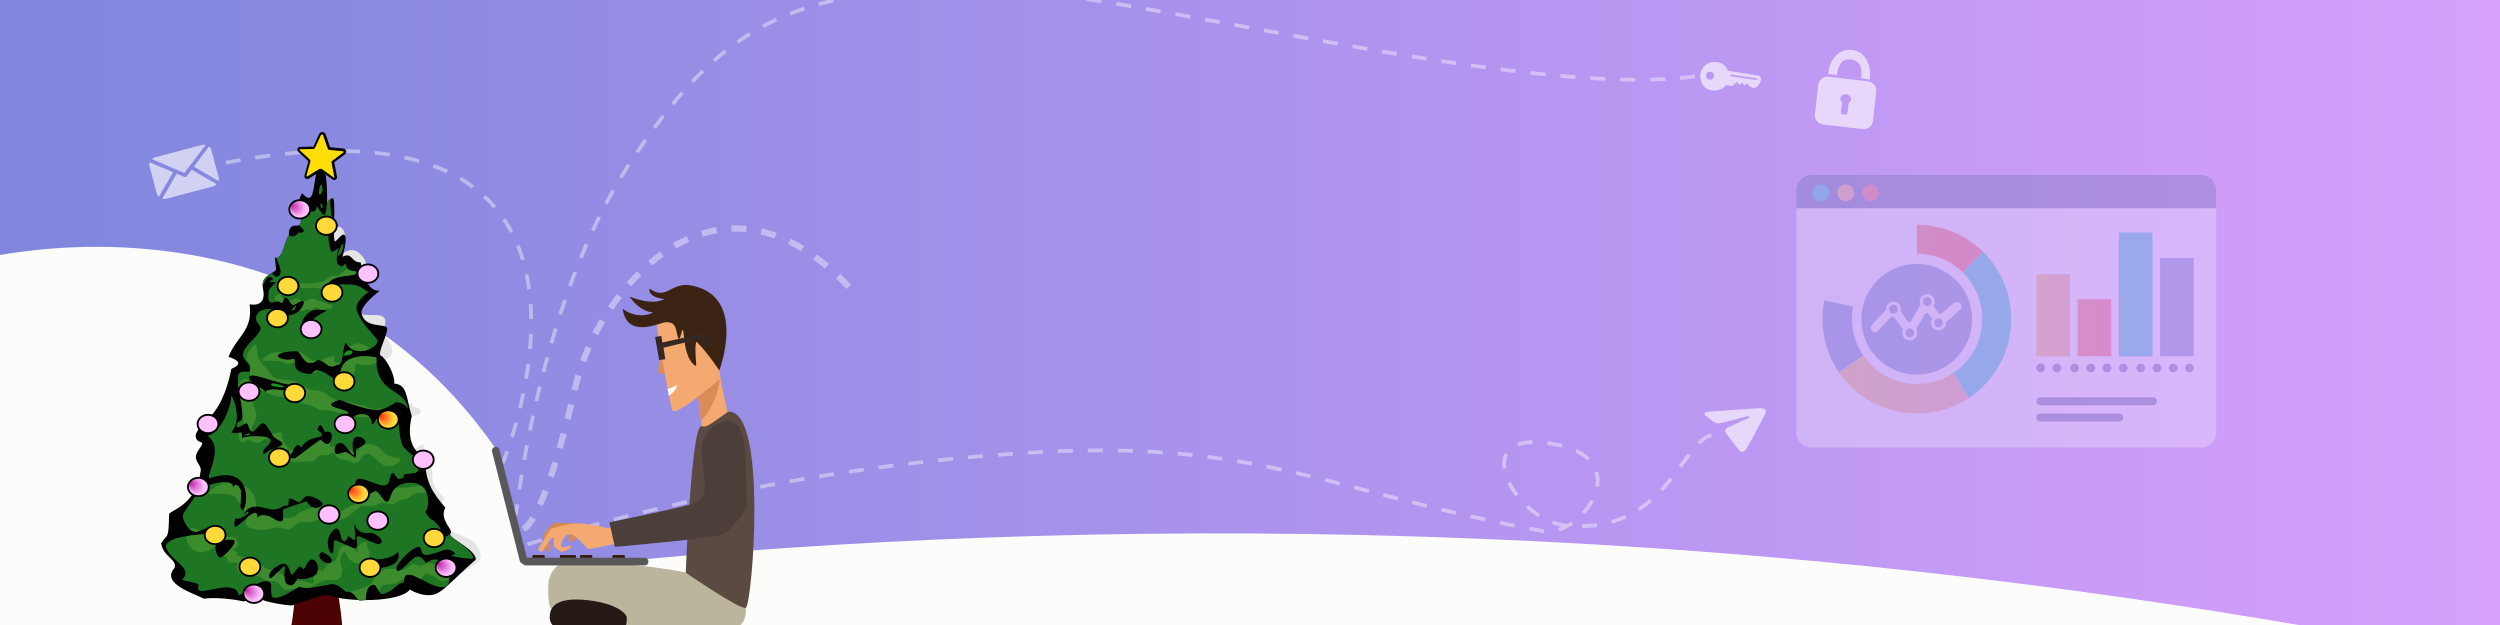 <svg version="1.1" id="Слой_1" xmlns="http://www.w3.org/2000/svg" xmlns:xlink="http://www.w3.org/1999/xlink" x="0" y="0" viewBox="0 0 2000 500" style="enable-background:new 0 0 2000 500" xml:space="preserve"><rect x="0" y="0" width="2000" height="500" fill="#333333" stroke="none"/><style>.st2{opacity:.62;enable-background:new}.st2,.st4{fill:#fff}.st11{fill:#f4a970}.st12{fill:#d98c56}.st19{fill:#58585a}.st25{fill:#0bd0c8}.st26{fill:#6289be}.st36{fill:#6187b9}.st39{fill:#1e7523}.st40{clip-path:url(#SVGID_19_);fill:#3c8b2d}.st41{fill:#16981a}</style><g id="svg_x5F_bg"><linearGradient id="SVGID_1_" gradientUnits="userSpaceOnUse" x1="0" y1="252" x2="2000" y2="252" gradientTransform="matrix(1 0 0 -1 0 502)"><stop offset="0" style="stop-color:#7f86dc"/><stop offset="1" style="stop-color:#d7a0fd"/></linearGradient><path d="M0 0h2000v500H0V0z" style="fill:url(#SVGID_1_)"/><path d="M1844.8 501H0V204c38.5-6.6 178.2-25.9 302.9 60.7 45.2 31.4 75.7 67.8 95.7 97.3 7.2 28.9 14.5 57.8 21.7 86.7l95.6-1.4c196.3-17.7 420.7-26.4 667.8-16.3 245.8 9.9 467.7 36.7 661.1 70z" style="fill:#fcfcfb"/><path id="svg_x5F_plane_1_" class="st2" d="M1367.3 329.3c15.4-1.2 35.3-2.4 38-2.6 7.2-.4 8.9.7 6 6.2-2.1 3.9-8.9 16.9-13.4 24.9-2.7 4.7-5 4.6-7.6 1.3-1.2-1.6-7.4-9.7-8.7-11.6-1.2-1.7-2.9-3.8.8-5.6 1.3-.6 9.9-4.5 16.6-7.6.9-.4.4-1.7-.5-1.5-8.3 2.1-19.9 5.1-21.3 5.5-2.2.6-4.2.6-7-1.4-2.1-1.5-4.1-3.1-4.9-3.7-3.2-2.3-1.9-3.6 2-3.9z"/><path class="st4" d="m1490.1 103.3-31.7-3.7c-4.1-.5-7-4.1-6.5-8.2l2.7-23.5c.5-4.1 4.1-7 8.2-6.5l31.7 3.7c4.1.5 7 4.1 6.5 8.2l-2.7 23.5c-.4 4-4.1 6.9-8.2 6.5zm-12.2-27.7c-2.7-.8-5.3.8-5.6 3.1-.1 1.2.4 2.4 1.3 3.2l-.9 7.8c-.1.9.6 1.7 1.6 1.8l1.8.2c1 .1 1.8-.5 1.9-1.4l.9-7.9c1.2-.7 2-2 1.9-3.5s-1.3-2.8-2.9-3.3zm17.9-12-33.4-4.5c1.6-12.3 9-20.4 19.8-19.1 9.3 1.2 15.3 11.3 13.6 23.6zm-14.9-16c-6.8-.9-10.2 3.3-11.4 12.4l19.4 2.6c1.2-9.1-1.2-14.1-8-15z" id="svg_x5F_padlock" style="opacity:.62"/><path id="svg_x5F_envelope" class="st2" d="M174.9 141.9c.3 1 .2 1.9-.1 2.9l-19.7-11.5 12.2-16.2c.8.7 1.5 1.6 1.7 2.7l5.9 22.1zm-27.4-3.5 17-22.5c-1-.2-2.1-.2-3.1.1l-37.1 9.8c-1.1.3-2 .8-2.8 1.5l26 11.1zm5.8-2.6-3.9 5.2c-.2.3-.6.5-.9.6-.4.1-.8.1-1.1-.1l-6-2.6-11.6 20c1.1.3 2.3.3 3.5 0l37.1-9.8c1.2-.3 2.2-.9 3-1.7l-20.1-11.6zm-33.5-6c-.4 1-.5 2.1-.2 3.2l5.9 22.1c.3 1 .8 1.8 1.5 2.4l11.5-19.7-18.7-8z"/><path id="svg_x5F_key" class="st2" d="M1382.3 56.6s22.3 3.5 24 3.8c5.2.6 1.1 10.2-3.7 9.9-3.2-.5-5-3.6-5-3.6l-1.4 1.3c-.3.3-.8.2-1-.1l-1.5-2-1.6 1.7c-.3.3-.8.3-1 0l-1.6-2.1-3.1 2.8c-.4.4-1.1.6-1.7.5l-3.8-.7s-2.9 4.4-10.1 4.4c-8-.5-10.6-7-10.6-12.1 0-2.2 1.9-10.8 11.6-10.8 8.5 0 10.5 7 10.5 7zm-14.3.8c-1.8 0-3.2 1.4-3.2 3.2s1.4 3.2 3.2 3.2 3.2-1.4 3.2-3.2-1.4-3.2-3.2-3.2zm37.8 6c.1-.4-.2-.7-.6-.8l-20-2.9c-.4-.1-.7.2-.8.6-.1.4.2.7.6.8l20 2.9c.4.1.7-.2.8-.6z"/><defs><path id="SVGID_2_" d="M0 0h2000v500H0z"/></defs><clipPath id="SVGID_3_"><use xlink:href="#SVGID_2_" style="overflow:visible"/></clipPath><path d="M1356.1 61.1C1214.4 80.3 895.7-9.7 780.9-9.7c-147.8 0-205 29.7-278.5 142.5-71.6 110-89.6 279.2-89.6 279.2" style="opacity:.4;clip-path:url(#SVGID_3_);fill:none;stroke:#fff;stroke-width:3;stroke-miterlimit:10;stroke-dasharray:12;enable-background:new"/><defs><path id="SVGID_4_" d="M0 0h2000v500H0z"/></defs><clipPath id="SVGID_5_"><use xlink:href="#SVGID_4_" style="overflow:visible"/></clipPath><path d="M180.6 130.1c349.3-66.4 221.6 240.5 221.6 240.5" style="opacity:.4;clip-path:url(#SVGID_5_);fill:none;stroke:#fff;stroke-width:3;stroke-miterlimit:10;stroke-dasharray:12;enable-background:new"/><g><defs><path id="SVGID_6_" d="M0 0h2000v500H0z"/></defs><clipPath id="SVGID_7_"><use xlink:href="#SVGID_6_" style="overflow:visible"/></clipPath><path d="M679 229.4c-107.6-112.9-201.5 5.9-218.1 77.8-27.6 119.2-43.2 116.1-43.2 116.1" style="opacity:.4;clip-path:url(#SVGID_7_);fill:none;stroke:#fff;stroke-width:5;stroke-miterlimit:10;stroke-dasharray:12;enable-background:new"/></g><g><defs><path id="SVGID_8_" d="M0 0h2000v500H0z"/></defs><clipPath id="SVGID_9_"><use xlink:href="#SVGID_8_" style="overflow:visible"/></clipPath><path d="M1369.1 348.1c-24.6 6.4-37 79.9-116.5 72.3-42.3-4.1-83.2-81.6-5.4-64.3 62 13.8 16.5 74.2-12.3 68.9-173.1-31.4-227.3-74.8-416.1-62.6-225 14.5-401.2 74.6-401.2 74.6" style="opacity:.4;clip-path:url(#SVGID_9_);fill:none;stroke:#fff;stroke-width:3;stroke-miterlimit:10;stroke-dasharray:12;enable-background:new"/></g></g><g id="svg_x5F_man"><path d="M548.6 458c-23.8-5.4-86.7-10.2-86.7-10.2-12.4-1.5-23.3 8.2-23.3 20.7v3.1c0 8.1 0 18.5 8 18.5 0 0 16.3 5.2 38 9.9h107.9c1.8-1.9 3.1-4.1 3.7-6.8 4.8-20.7-23.8-29.7-47.6-35.2z" style="fill:#bab59c"/><path d="M501.4 494.1c0 2.1 0 4.1-.6 5.9H442c-2.3-2.7-2.2-5.2-2.2-5.9 0-4.6.2-17.4 30.8-13.9 23.5 2.8 30.8 11 30.8 13.9z" style="fill:#241914"/><path class="st11" d="m582.7 333.1-6.9-32.7-17.7 13.6 2.8 22.8 1.1 8.9 20.7-12.6z"/><path class="st12" d="M575.8 300.4 558.1 314l2.8 22.8c15.5-17.3 14.9-36.4 14.9-36.4z"/><path d="M596.6 486.3c5.1-1.5 18-159-14-156.9-14.3 9.5-16.7 12.9-21.4 11.6-8.2-1-12.6 117.1-12.6 117.1s42.9 29.6 48 28.2z" style="fill:#5a4a42"/><path d="M441.4 419.8c-1.7 1.9-4.3 5-5.7 6.7-.6.7-.8 1.6-.7 2.4l1.7 10.6c.2 1 1.1 1.7 2.1 1.5s1.6-1.1 1.5-2.1l-1.9-10.8 16.6-2.9v6.4c0 1.1 1 2 2.1 1.9h.3c1.5-.2 2.8-1.3 3.1-2.8l.7-3.5 1.7-8.4-17.7-.6c-1.5-.1-2.9.5-3.8 1.6z" style="fill:#d58852"/><path class="st11" d="m499.7 419.6 2.7 13.5-30.7 6.1c-.7.1-1.4-.1-1.9-.6 0 0-9.4-10-11.6-10.7s-4.4-.3-4.4-.3-4.8 4.4-4.9 8.5 6.3-.8 7.8.7-5.5 4.2-5.5 4.2c-.6.7-1.7.8-2.4.3l-4.5-3c-.6-.4-1-1.1-1.1-1.8-.1-1.8-.4-5.1 0-6.8-2.3-.4-8.8 10.9-8.8 10.9-.7.9-2.1 1.1-3 .4-.8-.6-1-1.8-.5-2.6l9.2-14.6c.8-1.4 14.1-4.3 16.7-4.7 10.9-1.8 29 3.4 29 3.4l13.9-2.9z"/><path d="M487.5 417.9s61.6-12.7 67.5-15.2c5.9-2.4 8-5.1 8.7-10.6.7-5.6-2.3-22.7-2.5-32.6-.3-17.9 27.4-35.3 33.1-10.1 2.5 6.6 3.1 46.5 3.2 53.4.1 6.9-13.2 21.4-19.7 24.6s-85.9 10.1-85.9 10.1l-4.4-19.6z" style="fill:#4c3e38"/><path class="st12" d="M528.3 298.9h6.6l-6.4-27.4-1.8 25.7c-.1 1 .6 1.7 1.6 1.7z"/><path class="st11" d="M537.9 328.2c2.6 6.1 38.6-25.7 38.6-25.7l-8.2-48s-42.3 2.7-42.9 4.2 10 63.3 12.5 69.5z"/><path d="M575.4 296.4s23.6-61.5-24.7-68.4c-14.6-1.1-18.2 12.4-31.1 2.8-1.4 7.5 11.9 8.4 11.9 8.4s-7.8 5.9-27.8-1.9c8.6 12.7 18.9 12.7 18.9 12.7s-11.4 6.6-24.4-2.9c3.2 24.5 30.1 10.9 34 10.7 10.2-.6 7.7 7 10.9 13.7 1.8-1.6 2-7.6 3.2-7.5s.1 23.4 10.7 29c-1.3-17.5-.4-19.1.4-19.5 9.6 9.7 18 22.9 18 22.9z" style="fill:#3b2313"/><path d="m527.3 288-3.2-18.4 4.9-.9.9 5.3 32-7.1 8.5 8.9-4.1 1.1-4.9-6.2-30.6 7.5 1.4 9.2-4.9.6z" style="fill:#352823"/><path d="m535.1 316.6-1.1-5.4s6.6-1.8 7.4-3.5c.6 4.4-6.3 8.9-6.3 8.9z" style="fill:#fcfcfc"/></g><g id="svg_x5F_laptop"><path class="st19" d="m419.8 450.8-.5.1c-1.5.4-3-.5-3.4-2l-22.3-87.8c-.4-1.5.5-3 2-3.4l.5-.1c1.5-.4 3 .5 3.4 2l22.3 87.8c.3 1.5-.6 3.1-2 3.4z"/><path d="M435 447.1h-8.3c-.4 0-.8-.4-.8-.8v-1.5c0-.4.4-.8.8-.8h8.3c.4 0 .8.4.8.8v1.5c0 .4-.4.8-.8.8zm25 0h-11.3c-.5 0-.8-.4-.8-.8v-1.5c0-.5.4-.8.8-.8H460c.5 0 .8.4.8.8v1.5c.1.4-.3.8-.8.8zm13.1 0h-8.4c-.5 0-.8-.4-.8-.8v-1.5c0-.5.4-.8.8-.8h8.4c.5 0 .8.4.8.8v1.5c0 .4-.3.8-.8.8zm26 0h-8.4c-.5 0-.8-.4-.8-.8v-1.5c0-.5.4-.8.8-.8h8.4c.5 0 .8.4.8.8v1.5c0 .4-.3.8-.8.8z" style="fill:#391f0e"/><path class="st19" d="M518.7 449v.5c0 1.5-1.2 2.8-2.8 2.8h-95.4c-1.5 0-2.8-1.2-2.8-2.8v-.5c0-1.5 1.2-2.8 2.8-2.8h95.4c1.5.1 2.8 1.3 2.8 2.8z"/></g><g id="svg_x5F_diagram" style="opacity:.25"><path class="st4" d="M1761 358h-312c-6.6 0-12-5.4-12-12V152c0-6.6 5.4-12 12-12h312c6.6 0 12 5.4 12 12v194c0 6.6-5.4 12-12 12z"/><path d="M1437 166.6V152c0-6.6 5.4-12 12-12h312c6.6 0 12 5.4 12 12v14.6h-336z" style="fill:#506598"/><linearGradient id="SVGID_10_" gradientUnits="userSpaceOnUse" x1="1629.064" y1="249.75" x2="1655.964" y2="249.75" gradientTransform="matrix(1 0 0 -1 0 502)"><stop offset="0" style="stop-color:#fbc048"/><stop offset="1" style="stop-color:#f4a369"/></linearGradient><path d="M1629.1 219.4h26.9v65.7h-26.9v-65.7z" style="fill:url(#SVGID_10_)"/><linearGradient id="SVGID_11_" gradientUnits="userSpaceOnUse" x1="1662.064" y1="239.8" x2="1688.964" y2="239.8" gradientTransform="matrix(1 0 0 -1 0 502)"><stop offset="0" style="stop-color:#fc6a37"/><stop offset="1" style="stop-color:#fe534b"/></linearGradient><path d="M1662.1 239.4h26.9V285h-26.9v-45.6z" style="fill:url(#SVGID_11_)"/><path class="st25" d="M1695.1 186h26.9v99.1h-26.9V186z"/><path class="st26" d="M1728.1 206.4h26.9V285h-26.9v-78.6z"/><path d="M1636 294.3c0 1.9-1.6 3.5-3.5 3.5s-3.5-1.6-3.5-3.5 1.6-3.5 3.5-3.5 3.5 1.6 3.5 3.5zm9.6-3.4c-1.9 0-3.5 1.6-3.5 3.5s1.6 3.5 3.5 3.5 3.5-1.6 3.5-3.5-1.6-3.5-3.5-3.5zm14 0c-1.9 0-3.5 1.6-3.5 3.5s1.6 3.5 3.5 3.5 3.5-1.6 3.5-3.5-1.6-3.5-3.5-3.5zm13 0c-1.9 0-3.5 1.6-3.5 3.5s1.6 3.5 3.5 3.5 3.5-1.6 3.5-3.5-1.6-3.5-3.5-3.5zm13 0c-1.9 0-3.5 1.6-3.5 3.5s1.6 3.5 3.5 3.5 3.5-1.6 3.5-3.5-1.6-3.5-3.5-3.5zm13 0c-1.9 0-3.5 1.6-3.5 3.5s1.6 3.5 3.5 3.5 3.5-1.6 3.5-3.5-1.6-3.5-3.5-3.5zm14 0c-1.9 0-3.5 1.6-3.5 3.5s1.6 3.5 3.5 3.5 3.5-1.6 3.5-3.5-1.6-3.5-3.5-3.5zm13 0c-1.9 0-3.5 1.6-3.5 3.5s1.6 3.5 3.5 3.5 3.5-1.6 3.5-3.5-1.6-3.5-3.5-3.5zm13 0c-1.9 0-3.5 1.6-3.5 3.5s1.6 3.5 3.5 3.5 3.5-1.6 3.5-3.5-1.6-3.5-3.5-3.5zm13 0c-1.9 0-3.5 1.6-3.5 3.5s1.6 3.5 3.5 3.5 3.5-1.6 3.5-3.5-1.6-3.5-3.5-3.5z" style="fill:#566697"/><circle class="st25" cx="1456.7" cy="154.3" r="6.7"/><linearGradient id="SVGID_12_" gradientUnits="userSpaceOnUse" x1="1470" y1="347.7" x2="1483.447" y2="347.7" gradientTransform="matrix(1 0 0 -1 0 502)"><stop offset="0" style="stop-color:#fbc048"/><stop offset="1" style="stop-color:#f4a369"/></linearGradient><circle cx="1476.7" cy="154.3" r="6.7" style="fill:url(#SVGID_12_)"/><linearGradient id="SVGID_13_" gradientUnits="userSpaceOnUse" x1="1490" y1="347.7" x2="1503.447" y2="347.7" gradientTransform="matrix(1 0 0 -1 0 502)"><stop offset="0" style="stop-color:#fc6a37"/><stop offset="1" style="stop-color:#fe534b"/></linearGradient><circle cx="1496.7" cy="154.3" r="6.7" style="fill:url(#SVGID_13_)"/><defs><path id="SVGID_14_" d="M1609 255.4c0 26.4-13.6 49.6-34.1 63.1-11.9 7.8-26.1 12.3-41.4 12.3-25.9 0-48.8-13.1-62.4-33-8.3-12.1-13.1-26.7-13.1-42.5 0-4.8.5-9.6 1.3-14.2 6.6-34.9 37.3-61.3 74.2-61.3h.4c20.2.1 38.5 8.1 52 21.1 14.2 13.8 23.1 33.1 23.1 54.5zm-75.3-52.4c-28.8 0-52.1 23.3-52.1 52.1s23.3 52.1 52.1 52.1 52.1-23.3 52.1-52.1-23.3-52.1-52.1-52.1z"/></defs><clipPath id="SVGID_15_"><use xlink:href="#SVGID_14_" style="overflow:visible"/></clipPath><g style="clip-path:url(#SVGID_15_)"><linearGradient id="SVGID_16_" gradientUnits="userSpaceOnUse" x1="1533.5" y1="302.931" x2="1588.362" y2="302.931" gradientTransform="matrix(1 0 0 -1 0 502)"><stop offset="0" style="stop-color:#fc6a37"/><stop offset="1" style="stop-color:#fe534b"/></linearGradient><path d="m1533.5 178.4.2 27.3 34.7 14.3 19.9-20.8s-24.3-23.8-54.8-20.8z" style="fill:url(#SVGID_16_)"/><path class="st25" d="m1576.6 321.4-15.7-25.8 7.5-75.6 19.9-20.8s60.7 63.1-11.7 122.2z"/><linearGradient id="SVGID_17_" gradientUnits="userSpaceOnUse" x1="1468.7" y1="193.542" x2="1576.6" y2="193.542" gradientTransform="matrix(1 0 0 -1 0 502)"><stop offset="0" style="stop-color:#fbc048"/><stop offset="1" style="stop-color:#f4a369"/></linearGradient><path d="m1576.6 321.4-15.7-25.8-69.5-11.7-22.7 15.8s36.8 57.2 107.9 21.7z" style="fill:url(#SVGID_17_)"/><path class="st26" d="m1455.2 239.4 28.3 6.1 8 38.3-22.7 15.8c-.1.1-17.4-23.4-13.6-60.2z"/></g><circle cx="1533.4" cy="255.4" r="44.3" style="fill:#6088bc"/><path d="M1722.4 324.2h-90.1c-1.8 0-3.2-1.4-3.2-3.2 0-1.8 1.4-3.2 3.2-3.2h90.1c1.8 0 3.2 1.4 3.2 3.2 0 1.8-1.5 3.2-3.2 3.2zm-27 13h-63.1c-1.8 0-3.2-1.4-3.2-3.2 0-1.8 1.4-3.2 3.2-3.2h63.1c1.8 0 3.2 1.4 3.2 3.2 0 1.8-1.5 3.2-3.2 3.2z" style="fill:#556697"/><path d="M1497.9 264.9c1.2 1.2 3.1 1.2 4.3-.1l10.8-11.4c.6-.6 1.6-.6 2.1.1l13.1 17.2h.1l11.9-19.7c.6-.9 1.9-1 2.5-.1l8.5 11.9h.1l17.1-15.3c1.2-1.1 1.3-2.9.2-4.1l-.2-.2c-1.6-1.7-4.3-1.9-6.1-.3l-8.8 7.8c-.9.8-2.2.6-2.9-.4l-9.6-14.1h-.1l-12.2 20.7c-.6 1-1.9 1-2.6.1l-10.2-14.2c-.5-.6-1.4-.7-1.9-.1l-16.2 16.8c-1.4 1.6-1.4 3.9.1 5.4z" style="fill:#fefefc"/><circle class="st4" cx="1514.8" cy="247.3" r="6"/><circle class="st36" cx="1514.8" cy="247.3" r="3.5"/><circle class="st4" cx="1527.8" cy="266.3" r="6"/><circle class="st36" cx="1527.8" cy="266.3" r="3.5"/><circle class="st4" cx="1541.8" cy="241.3" r="6"/><circle class="st36" cx="1541.8" cy="241.3" r="3.5"/><circle class="st4" cx="1550.8" cy="258.3" r="6"/><circle class="st36" cx="1550.8" cy="258.3" r="3.5"/></g><g id="svg_x5F_ny"><path d="M236.3 475.3s-2.4 22.2-3.2 24.8l40.6-.1c-1.1-13.8-4.1-30-4.1-30l-33.3 5.3z" style="fill:#4c0204"/><path d="M376.9 453.5c5.4-3.8 6.4-4.2 7.1-5.7 2.2-4.8-2.6-11.3-3.2-12.1-4.1-5.3-8.5-5.6-17-9.6-2.1-1-21.9-10.3-20.8-16.8.8-4.5 11-4.2 11.9-9.4.6-3.8-4.7-4.8-7.8-12.4-2.7-6.6.4-8.3-2.8-15.3-1.9-4.2-3.7-5-4.6-9.4-.8-3.9-.1-6.5-1.4-7.1-1.8-.8-3.8 3.3-7.3 3.4-4 .1-7.5-5.1-8.9-9.2-2.2-6.8.4-15.3 4.4-16.7 1.4-.4 2 .2 4.6-.4 1.9-.4 5.8-1.7 5.9-3.5 0-1.3-1.9-3-3.7-3.4-1-.2-1.6 0-2.3-.5-1-.8-.6-2.1-1.2-2.7-1.3-1.1-4.6 1.9-6.9 2.3-9.1 1.7-24.6-31.4-19.3-35.5 1-.8 2.3-.2 5-1.6.9-.5 3.4-1.9 4.6-4.8 1.4-3.5-.1-6.7-.5-7.8-1.5-3.3-3.4-3.2-5-5.7-3.2-5.2 2.3-10.3.2-14.5-3-6.2-17.2 0-21.9-5.9-6.4-7.9 13.3-26.1 6-40.9-.3-.6-3.8-7.5-9.6-8.2-5.8-.7-10.9 5.3-11.9 4.3-1.2-1.2 7.1-8.3 5.7-16.1-.6-3.4-2.9-7-5.1-6.9-4.3.1-7.1 13.9-7.3 15-4.5 22 10.6 38.1 20.3 64.8 7 19.5-1.6 19.6 8.5 49.8 18.5 55.4 27.7 83.3 45.9 108.5 0 0 21.9 42.5 31.6 39 .6-.2.9-.8 6.8-5z" style="fill:#e5e5e5"/><path d="M257.3 132.5c5.2 2.5 4.3 29.6 4.3 29.6s2.6-3.5 4.6-3.6c2.8-.1-.3 34.5 1.8 34.6 1.4.1 5.9-7.6 8-4.8 2.1 2.8-2 17.1-2 17.1 8.2-4.1 6.7 4.8 14.5 4.5 2.6 13.8 7 23.2 15.3 22.7 0 0-16.3 12-14.5 18.6 3.1 11.7 18.9 7.4 20.3 11.2 1.4 3.8-8.4 20.7-4.8 22.2s11.5 15.4 10.6 22.3c10.5.6 9.5 11 14 26.2-3.8 15.9-.4 27.1 10.4 33.4.9 20.5 6.2 27.3 16.5 39.7-5.6 10.1 8 18.5 3.7 20.9-.3 4.1 20.4 12.1 20.7 20.5-2.8 2.4-7 6.2-12.1 11-2 1.9-2.2 2.1-3.5 3.3-8.3 7.8-12.4 11.7-16.4 13.2-2.1.8-9.2 3.1-20.8-3.4-8.2 10.3-49.8 10.2-64.7 4.6-3.5-2.1-25.9 7.1-28.9 7.9-3 .8-23.4-3-24.2-4.4-1.2-2.1-9.4-1.2-15.1 1.4-9-2.2-24.7-3.5-31.7-2.2-8.9-4.6-34.9-12.1-23.6-24.8 2.1-6.7-9-8.6-10.8-19.5 5-8.4 5.9-1.3 6.4-23.4.3-2.9 21.7-6.9 25.1-33.8 1.4-4.8-3.8-7.1-3.7-12.1.1-4.2 5.3-8.6 5.1-10.9-.2-1.4-5.2-.1-5.3-6.5 4.3-13 20.2-11.6 28.6-52.9 9-3.8 6.1-6.9-2.3-9.6 6.7-16.9 19.7-20.7 16.9-42.1 0 0 13.8 3.5 10.8-11.9-2.4-10.9 7-11.9 10.3-15.5.1-1.2-.7-9.5-1.1-9.9 6.9 2.2 7.5-12.8 11.5-18-.9-5.6 2.9-7.9 4.7-7.6 11.3 1.5-1.4-17.4 5.9-25.9 12.7 14.8 6.8-19.5 15.5-22.1z"/><path class="st39" d="M259.5 171.9c1.5.1 2.1-9.8 2.1-9.8s1.1-1.6 2.5-2.6c.3-.2 0 10.1 1.6 14.1-5.8 12.2-1.6 27.9-.3 28 1.4.1 5.7-3.5 5.7-3.5s-3.5 10.2-.5 13.5c3.1 3.3 4.8-.6 6.3-.4.3 6.9 6 4.8 8.2 6.4 1.3 4.8-19.5.6-22.5 9.8 2.3 2.3 11.9-.7 19.7.3 6.4.8 11.3 5.9 12.7 5.8 0 0-11.4 7.5-9.7 14.1 3.1 11.7 15.4 21.2 16.8 24.9.9 4.8-17.1 15.3-25.4 1.8-3.3 3.1-.7 18.6-7.8 17.6-6 4.8-10.2-5.5-15.1-3.6-10.6 7.3-11.8-6.2-16.3-7.3-3.1-.2-13.6.6-15.1 2.8-1.5 2.2 5.5 5.7 12.9 3.2 1.5 2.1-3.3 11.6 13.8 12.2 5.6-8.9 16.7 5.1 23.3 6.4-4.1-27.1 28.5-19.7 28.7-19.6-.8 30.4 22.8 23.5 25.2 41-.3 1.1-1.4-5.4-9.8-5.1-12.8 8.4-16.3 8-45.2-2.1-18 6 6.9 7.2 7.3 10.5 0 0-1.6 5.2.2 5.9 9.7-8.5 19.1-4.8 18.7 3.3 3.6-.1 5.9-16.2 20-7.4 2.4 8.4 1.7 17.9 4.5 24.2.7 1.6 5.3 6.2 8.7 8.2.2 3.8 2.7 6.4 3.8 9.5 2.4 6.8-11.2 4-11.4 6-.1 1.4.3 2.2-3.1 3.1-3.4.9-3.6-5.4-6.3-4.4-2.7 1-.8 8.8-5.8 9.7-5 .9-19-7.7-22.1-4.9s-2.7 12.7.9 14.6c4.1 2.2 10.8-4.6 13.4-5.1 2.7-.6 6.7 8.9 9.5 8.5 4.2-.5 1.2-14.6 18.1-15.3 17.6-.7 16.2 20.1 12.5 23.1 1 2.3 2.7 4.7 4.8 6.1 12.5 8 6.6 18.6 15 11.8-.3 4.1 18.2 11.2 18.6 19.6-2.1.8-15.9-1.2-17-2.3-1.2-1.2 1.7-.4 2.4-1.1s-3.2-4.2-6.8-3.8-11.4 4.4-16.1 4.3c-4.7-.1-3.2-3.2-5-5.9-2.7-4-22.8 14.9-18.4 18.7 2.6 2.2 12.1-11.5 16.1-11.5 4.1 0 5.4 3.6 6.7 4.8 1.2 1.2 4.1-4.6 11.8-1.5 4.8 1.9 11.8 19.5 2.8 21.1-9 1.6-21.5-10.4-28.9-10-3.1.1-3 4.8-2.9 6.3-6.4.6-7 6.3-16.5 9.2-4 1.2-5.1-8-8.2-7.4-7.4 1.3-5.4 12.6-6.1 12.5-1.4-.2-2.8.4-4.4.5-2.4 0-4.3-8.6-11.4-7.2-1.1-.6-6.4-7.1-12.3-6.1s-18.7 4.6-24.9 1.8c-7 4.4-15.4 9.8-20.7 8.9-3.1-.6-1.3-9.7-2.1-11.1-4.4-7.5-20 6.8-25.7 9.4-1.6-12.6-24.7-2.9-29.9-3.6s-.6-5.2-3.3-5.9c-10.2-3-9.5-1.9-12.1-3.2 10.1-9.5-11.4-16-13.1-27 3.8-11.7 46.7-7 44.3-14s-16.1 3.1-20.8 2.7c-6.2-.6-10-10-9.9-13 .3-2.5 4.1-6.3 14-21.3 1.1-1.7 26.2-10.9 26.2-.8.6-1 2.5-5.6 6.2 1.8 1.1 4.8-2 15.1 1.4 15.8 3.8.8 10.3-38-27-25.2-.4-6.1 11.7-24.5-.8-33.9 12.8-5.2 18.9-25.5 18.8-32 .5-1.6 9.7 18.5.1 29 .4 1.3 7.3-.1 8 .5.8.7.1 3.8.5 4.2 3.2-1.8 23.8-2.8 23 2.3-.6 3.8-7.6 5.5-5.6 10.6.7.1 4.9-5.3 10.9-4.5 6 .8 7.4 8 13.5 8.1 1 0 20.1-15.2 21.1-15.1 1 .1 6.2 7.9 8.5-.4s-4.8-5.9-5.1-5.9-1.8-5.2-3.4-5.4c-1.6-.2-2.7 2.9-2.5 3.5.3.7 4 3.1 3.7 4.2-.7 3.2-11.5.7-16.7 10.2-4.2-6.9-7 5.6-9 5.6-1.2 0-1.1-4.1-1.4-5-1.5 5.5-3-1.1-9.5-.7 5.2-1.4 4.8-2.1 5-3.2.2-1.1-3.8-3.1-6.2-4.6-2.4-1.5-6.5-11.7-9.3-11.6-3.7.1-6.1 7-8.8 6.7-2.6-.3-2.5-5.3-4.2-6.6-1.6-1.2-6.7 5.1-8.1 2.5-1.4-2.6 2-4.1 3.2-4.8 5.1-3-6.8-35.2-.6-38.4 3.9-2 7.3.9 7.8-1.4 1.4-6-5.3-7.8-5.5-12.6-.2-6.8 10.4-12.9 13.7-19.8 1.6-3.3-2.7-5.6-3.2-8.2-.9-5.1 3.3-8.5 9.1-8.7 11.6-.5 12.4 6 17.8 5 9.7-2 12.2-10.4 11.1-11.3-1.8-1.4-7.2 3.1-8.3 3-1.9-.1-4.1-5.9-6.2-5.9-2 0-1.9 4.7-3 4.3-1-.3-1.7-1.4-3-1.4-1.9 0-4.9 2-6.5.7-2-1.7-.9-7.8-.9-9.1 0-1.3 5.9-7.1 5.9-7.1s-4.8.4-5.4.1c-.6-.3 3.3-2 2.9-2.4-1-1-2-2.2-3.3-1.8-2.6.9-5 7.8-5 7.5-.2-5.8 3.7-8.1 7-10.1 1.4-.8 2 4 5.6 2.2 5-2.4-2.1-14.5-1.6-14.6 5.5-.3 6.3-13.4 10-18.2 4.8 3 7.6-2.2 7.6-2.2s9.2 1.5.5-5.9c3.3-2 .3-9.7.1-16.6-.1-3.3 12.5 13.3 14.3 1.2 1.3 2.9 4.4 7.1 5.9 7.2zm-13.2 78.7c-5.5 4.8-5.7 11.2-4 11.2s9.5-9.2 19-13.1c-.7-.5-9.5-2.9-15 1.9zM212 314c3.1-6.3 27.4 2.1 31.2 0 3.9-4.8-11.1-5.3-23.1-9-9.7-3-18.1-5.9-20.1-4.3-4.6 3.7 12.9 10.8 12 13.3zm72.5 52.2c.5-.7.4-7.1.4-7.1s7.4-2.3 7.4-5.5-7.5-6.7-9.6-1.8c-2 5 1.3 12.6 0 12.2-1.3-.4-6.3-8-9-9.4s-7.4 1.6-5.9 7.6c.6 2.2 6.2.1 8-.5s8.2 5.2 8.7 4.5zm-96.2 55.1c2.7.9 18-19.1 17.6-7.1 7.2-6.2 13.4 2.8 18.1 3.1 4.7.3 1.4-8.1 2.6-9.5 1.2-1.3 18.9-6.8 18.9-6.8s3.9 8.8 11.6 3.9c4.3-2.7-7.3-9.2-12.1-7.8-2.9.8-3.2 4-5.4 4.5s-5.7-3.3-7.6-2.8c-1.9.4-.5 5-1.7 5.7-5.2-.7-4.6 2.8-11.4 3.1-5 .5-19.2-7.7-23.6 3.8 8.3-6.1-.1 4.8-7.1 3.5-.6 2.7-1.4 5.9.1 6.4zm-15.6 13.5c-1.4 1.7.5 12.3 4 11.1 3.5-1.2 13.4-11.6 10.7-13.7s-13.3 1-14.7 2.6zm55 18.1c1.1.8-3.3 15.2 4.7 15.5 1.2 0 2.8.3 5.7-5.9 1.2 2 12.6.1 15.3-3.5.9-1.3 2.3-9.3-2.7-11.2-4.4-1.6-6.3 6.9-7.6 7.3-1.3.4-1.6-1.6-3-2s-4.8 6.3-6.7 6.6c-1.9.2-1.4-11.2-9-8.2-1.5.6-11.4 5.7-8.7 11 1 2.3 10.9-10.4 12-9.6zm27.9-9.2c-1.4 2.7 4.9 8.7 8.9 6.2 1.4-.9 1.6-3.4-2.8-6.2-4.5-2.8-4.7-2.7-6.1 0zm10.3-1.2c1.8-.8.2-9.3 1.7-10.2 1.5-.8 13.4 6.3 16.1 6.4 3.5.1 1.2-8.6 1.7-9.3 1.8-2.4 15.7 8.1 19.2 5.3s-5.2-8.6-7.9-8.5c-2.7.1-9.7 2.2-13-6.9-.7.6 1.5 13.5-.4 12.7-1.9-.9-4.5-3.3-4.5-3.3s-1.9 4.5-3.3 4.3c-4-.6-1.8-7.1-5.4-9.9-2.2-1.7-7.9 5.1-7.9 10.1-.2 5.4 1.8 10.1 3.7 9.3zm32 5.1.7 7.5c14.3-1.1 22.6-4.9 19.9-13.5-5.1 4.8-12.4 6.2-20.6 6z"/><defs><path id="SVGID_18_" d="M259.5 171.9c1.5.1 2.1-9.8 2.1-9.8s1.1-1.6 2.5-2.6c.3-.2 0 10.1 1.6 14.1-5.8 12.2-1.6 27.9-.3 28 1.4.1 5.7-3.5 5.7-3.5s-3.5 10.2-.5 13.5c3.1 3.3 4.8-.6 6.3-.4.3 6.9 6 4.8 8.2 6.4 1.3 4.8-19.5.6-22.5 9.8 2.3 2.3 11.9-.7 19.7.3 6.4.8 11.3 5.9 12.7 5.8 0 0-11.4 7.5-9.7 14.1 3.1 11.7 15.4 21.2 16.8 24.9.9 4.8-17.1 15.3-25.4 1.8-3.3 3.1-.7 18.6-7.8 17.6-6 4.8-10.2-5.5-15.1-3.6-10.6 7.3-11.8-6.2-16.3-7.3-3.1-.2-13.6.6-15.1 2.8-1.5 2.2 5.5 5.7 12.9 3.2 1.5 2.1-3.3 11.6 13.8 12.2 5.6-8.9 16.7 5.1 23.3 6.4-4.1-27.1 28.5-19.7 28.7-19.6-.8 30.4 22.8 23.5 25.2 41-.3 1.1-1.4-5.4-9.8-5.1-12.8 8.4-16.3 8-45.2-2.1-18 6 6.9 7.2 7.3 10.5 0 0-1.6 5.2.2 5.9 9.7-8.5 19.1-4.8 18.7 3.3 3.6-.1 5.9-16.2 20-7.4 2.4 8.4 1.7 17.9 4.5 24.2.7 1.6 5.3 6.2 8.7 8.2.2 3.8 2.7 6.4 3.8 9.5 2.4 6.8-11.2 4-11.4 6-.1 1.4.3 2.2-3.1 3.1-3.4.9-3.6-5.4-6.3-4.4-2.7 1-.8 8.8-5.8 9.7-5 .9-19-7.7-22.1-4.9s-2.7 12.7.9 14.6c4.1 2.2 10.8-4.6 13.4-5.1 2.7-.6 6.7 8.9 9.5 8.5 4.2-.5 1.2-14.6 18.1-15.3 17.6-.7 16.2 20.1 12.5 23.1 1 2.3 2.7 4.7 4.8 6.1 12.5 8 6.6 18.6 15 11.8-.3 4.1 18.2 11.2 18.6 19.6-2.1.8-15.9-1.2-17-2.3-1.2-1.2 1.7-.4 2.4-1.1s-3.2-4.2-6.8-3.8-11.4 4.4-16.1 4.3c-4.7-.1-3.2-3.2-5-5.9-2.7-4-22.8 14.9-18.4 18.7 2.6 2.2 12.1-11.5 16.1-11.5 4.1 0 5.4 3.6 6.7 4.8 1.2 1.2 4.1-4.6 11.8-1.5 4.8 1.9 11.8 19.5 2.8 21.1-9 1.6-21.5-10.4-28.9-10-3.1.1-3 4.8-2.9 6.3-6.4.6-7 6.3-16.5 9.2-4 1.2-5.1-8-8.2-7.4-7.4 1.3-5.4 12.6-6.1 12.5-1.4-.2-2.8.4-4.4.5-2.4 0-4.3-8.6-11.4-7.2-1.1-.6-6.4-7.1-12.3-6.1s-18.7 4.6-24.9 1.8c-7 4.4-15.4 9.8-20.7 8.9-3.1-.6-1.3-9.7-2.1-11.1-4.4-7.5-20 6.8-25.7 9.4-1.6-12.6-24.7-2.9-29.9-3.6s-.6-5.2-3.3-5.9c-10.2-3-9.5-1.9-12.1-3.2 10.1-9.5-11.4-16-13.1-27 3.8-11.7 46.7-7 44.3-14s-16.1 3.1-20.8 2.7c-6.2-.6-10-10-9.9-13 .3-2.5 4.1-6.3 14-21.3 1.1-1.7 26.2-10.9 26.2-.8.6-1 2.5-5.6 6.2 1.8 1.1 4.8-2 15.1 1.4 15.8 3.8.8 10.3-38-27-25.2-.4-6.1 11.7-24.5-.8-33.9 12.8-5.2 18.9-25.5 18.8-32 .5-1.6 9.7 18.5.1 29 .4 1.3 7.3-.1 8 .5.8.7.1 3.8.5 4.2 3.2-1.8 23.8-2.8 23 2.3-.6 3.8-7.6 5.5-5.6 10.6.7.1 4.9-5.3 10.9-4.5 6 .8 7.4 8 13.5 8.1 1 0 20.1-15.2 21.1-15.1 1 .1 6.2 7.9 8.5-.4s-4.8-5.9-5.1-5.9-1.8-5.2-3.4-5.4c-1.6-.2-2.7 2.9-2.5 3.5.3.7 4 3.1 3.7 4.2-.7 3.2-11.5.7-16.7 10.2-4.2-6.9-7 5.6-9 5.6-1.2 0-1.1-4.1-1.4-5-1.5 5.5-3-1.1-9.5-.7 5.2-1.4 4.8-2.1 5-3.2.2-1.1-3.8-3.1-6.2-4.6-2.4-1.5-6.5-11.7-9.3-11.6-3.7.1-6.1 7-8.8 6.7-2.6-.3-2.5-5.3-4.2-6.6-1.6-1.2-6.7 5.1-8.1 2.5-1.4-2.6 2-4.1 3.2-4.8 5.1-3-6.8-35.2-.6-38.4 3.9-2 7.3.9 7.8-1.4 1.4-6-5.3-7.8-5.5-12.6-.2-6.8 10.4-12.9 13.7-19.8 1.6-3.3-2.7-5.6-3.2-8.2-.9-5.1 3.3-8.5 9.1-8.7 11.6-.5 12.4 6 17.8 5 9.7-2 12.2-10.4 11.1-11.3-1.8-1.4-7.2 3.1-8.3 3-1.9-.1-4.1-5.9-6.2-5.9-2 0-1.9 4.7-3 4.3-1-.3-1.7-1.4-3-1.4-1.9 0-4.9 2-6.5.7-2-1.7-.9-7.8-.9-9.1 0-1.3 5.9-7.1 5.9-7.1s-4.8.4-5.4.1c-.6-.3 3.3-2 2.9-2.4-1-1-2-2.2-3.3-1.8-2.6.9-5 7.8-5 7.5-.2-5.8 3.7-8.1 7-10.1 1.4-.8 2 4 5.6 2.2 5-2.4-2.1-14.5-1.6-14.6 5.5-.3 6.3-13.4 10-18.2 4.8 3 7.6-2.2 7.6-2.2s9.2 1.5.5-5.9c3.3-2 .3-9.7.1-16.6-.1-3.3 12.5 13.3 14.3 1.2 1.3 2.9 4.4 7.1 5.9 7.2zm-13.2 78.7c-5.5 4.8-5.7 11.2-4 11.2s9.5-9.2 19-13.1c-.7-.5-9.5-2.9-15 1.9zM212 314c3.1-6.3 27.4 2.1 31.2 0 3.9-4.8-11.1-5.3-23.1-9-9.7-3-18.1-5.9-20.1-4.3-4.6 3.7 12.9 10.8 12 13.3zm72.5 52.2c.5-.7.4-7.1.4-7.1s7.4-2.3 7.4-5.5-7.5-6.7-9.6-1.8c-2 5 1.3 12.6 0 12.2-1.3-.4-6.3-8-9-9.4s-7.4 1.6-5.9 7.6c.6 2.2 6.2.1 8-.5s8.2 5.2 8.7 4.5zm-96.2 55.1c2.7.9 18-19.1 17.6-7.1 7.2-6.2 13.4 2.8 18.1 3.1 4.7.3 1.4-8.1 2.6-9.5 1.2-1.3 18.9-6.8 18.9-6.8s3.9 8.8 11.6 3.9c4.3-2.7-7.3-9.2-12.1-7.8-2.9.8-3.2 4-5.4 4.5s-5.7-3.3-7.6-2.8c-1.9.4-.5 5-1.7 5.7-5.2-.7-4.6 2.8-11.4 3.1-5 .5-19.2-7.7-23.6 3.8 8.3-6.1-.1 4.8-7.1 3.5-.6 2.7-1.4 5.9.1 6.4zm-15.6 13.5c-1.4 1.7.5 12.3 4 11.1 3.5-1.2 13.4-11.6 10.7-13.7s-13.3 1-14.7 2.6zm55 18.1c1.1.8-3.3 15.2 4.7 15.5 1.2 0 2.8.3 5.7-5.9 1.2 2 12.6.1 15.3-3.5.9-1.3 2.3-9.3-2.7-11.2-4.4-1.6-6.3 6.9-7.6 7.3-1.3.4-1.6-1.6-3-2s-4.8 6.3-6.7 6.6c-1.9.2-1.4-11.2-9-8.2-1.5.6-11.4 5.7-8.7 11 1 2.3 10.9-10.4 12-9.6zm27.9-9.2c-1.4 2.7 4.9 8.7 8.9 6.2 1.4-.9 1.6-3.4-2.8-6.2-4.5-2.8-4.7-2.7-6.1 0zm10.3-1.2c1.8-.8.2-9.3 1.7-10.2 1.5-.8 13.4 6.3 16.1 6.4 3.5.1 1.2-8.6 1.7-9.3 1.8-2.4 15.7 8.1 19.2 5.3s-5.2-8.6-7.9-8.5c-2.7.1-9.7 2.2-13-6.9-.7.6 1.5 13.5-.4 12.7-1.9-.9-4.5-3.3-4.5-3.3s-1.9 4.5-3.3 4.3c-4-.6-1.8-7.1-5.4-9.9-2.2-1.7-7.9 5.1-7.9 10.1-.2 5.4 1.8 10.1 3.7 9.3zm32 5.1.7 7.5c14.3-1.1 22.6-4.9 19.9-13.5-5.1 4.8-12.4 6.2-20.6 6z"/></defs><clipPath id="SVGID_19_"><use xlink:href="#SVGID_18_" style="overflow:visible"/></clipPath><path class="st40" d="M277.9 215.1c-3.6 1.8-4.2 4.3-8.4 5.4-2 .5-1.9-.1-3.9.5-4.5 1.2-4.9 4.2-8.9 4.7-1.3.2-1.9 0-4 .4-1.7.3-2 .5-3.4.7-1.5.2-2.8.1-3.9 0-2.9-.2-3.8-.8-4.7-.1-.7.5-1.2 1.4-1.1 2.1.3 1.6 3.6 1.9 4 1.9 1 .1 1.3-.1 3-.2 2.1-.2 4.9-.5 7.8.1 1.2.3 1.9.6 2.4.7 4.4 1.5 9.5-.7 16.8-3 10-3.1 12.1-2.6 14-5.4 1.6-2.3 2.3-5.9.7-7.8-2-2.3-7.2-1.6-10.4 0zM220.6 240.8c-1-1-1.1-1.7-1.1-2 0-2.4 5-4.4 5.7-3.5.3.3-.2.7-.1 1.5.3 2.1 3.8 3.2 4.3 3.3.6.2 1.1.3 1.9.4 2.4 0 3.2-1.4 5-1.8 2.5-.5 3 1.9 6.1 2.2 3.5.4 4.3-2.3 8.2-2 1.8.1 1.2.7 6.1 2.2 2 .6 3.9 1.3 5.9 1.9 2.1.6 3.2.8 3.4 1.7.2.7-.5 1.7-1.3 2.1-1 .5-1.7-.1-3.2 0-2.2.1-2.3 1.4-3.9 1.4-2.3 0-2.8-2.7-4.8-2.6-1.3.1-1.3 1.3-3.2 1.9-1.9.6-2.4-.4-4.5.1-1.6.4-1.8 1.1-3.1 1.2-1.4 0-2.5-.9-3.1-1.3-3.3-2.6-7.5-3.8-8.9-4.3-4.5-1.3-7 0-9.4-2.4zM302.4 289.5c-3.7 2.3-6.9 2.9-9.3 2.8-4.3 0-7.5-1.9-8.7-.5-.9 1 .3 2.4-.2 4.6-.6 2.7-3.5 5.2-6.1 5.8-6.7 1.6-16.2-7.1-20.2-6.7-1.4.1-2.5.6-2.5.6-1.3.6-1.7 1.2-2.4 1.5-1.4.7-3-.4-6.6-2.4-7.2-3.8-7.7-2.9-11.1-4.6-.2-.1-.9-.4-1.7-.4-.9.1-1.5.7-1.9.9-1.7 1.1-4-1.1-7.8-2.1-1.3-.3-3.4-.3-7.6-.4-4.5 0-5.9.3-6.1-.4-.4-1 2.5-3.7 5.7-5.1 4.5-2 9.2-1.4 11-1.2 3.6.4 4.7 1.4 7.7.8 2.5-.4 2.7-1.3 4.6-1.2 2 .1 3.6 1.3 6.7 3.7 2.5 1.9 2.3 2.1 3.2 2.6 6 3.5 16.5-5 18.4-2.7.9 1.1-1 3.3.2 4.6.8.9 2.8.9 4.1.4 4.1-1.6 2.4-7.5 7.2-12.1.5-.5 3.7-3.4 8-3.3 3.8.1 6.4 2.3 8.5 4.1 4.1 3.8 6 8 6.9 10.7z"/><path class="st40" d="M204.4 276.1c-2.7-.7-9 9-6.7 12.7.5.8 1.1.8 1.8 1.9 1.5 2.4.5 5.3.2 7-.9 6.5 8.2 15 16.4 17.9 5.9 2 11.5 2.2 11.5 2.2 2.8.1 4.8-.1 7.4 1.1 2.1 1 2.6 1.9 5.1 3.1 2.3 1.1 3.6 1.1 6 1.7 7.2 1.7 6.4 4 11.4 4.5 2.9.3 5-.3 9.2.8 1.1.3.9.3 1.9.6 4.5 1.2 6.6.4 9.9.9 4.2.6 3.3 2.3 7.7 3.1 4.7.9 5.8-.9 9.7.4 3.3 1.1 3.2 2.7 6.1 3.3 3.4.7 8.2-.4 9-3.2.8-2.6-1.9-6.2-4.8-7.2-3-1-4.8 1.2-9.3 0-1.2-.3-1.1-.5-3.5-1.4-2.7-1-5.1-1.7-8.6-2.5-5.6-1.3-10.1-2-11-2.1-11.9-2-12.3-8.1-20.9-8.6-1.6-.1-4.4-.1-7.6-1.7-2.5-1.2-2.7-2.2-5-3.6-2.9-1.8-5.6-2.2-10.9-3-6.1-.9-7.5-.2-10-1.9-1.1-.7-1.6-1.4-4.3-4.6-6.7-8.2-6.5-7.8-6.9-8.4-4.1-7-1.8-12.4-3.8-13z"/><path class="st40" d="M197.5 303.1c-1.8-.7-4.4 1.1-5.8 3-1.4 1.9-1.6 4-1.7 5.4-.3 7.5 2.6 11 4.1 20.8.6 3.6.9 5.4.4 7.4-1 4.1-3.6 5.3-3.5 9 0 1.8.7 4.4 2.2 5 1.7.6 2.9-1.6 5.7-1.7 2.4 0 2.9 1.7 5.2 2.2 4.6 1.2 7.1-4.3 11.1-3.5 2.5.5 2.3 2.6 8.3 10.3 4.7 6 6.9 7.4 9 8 1.1.3 2.8.3 6.3.4 7.5 0 11.3 0 13.2-1.5 2-1.6 2.5-3.7 4.8-4 1.3-.2 1.4.4 3.1.5 3.4.1 4.4-2.3 6.6-1.9 1.9.4 1.5 2.3 4.1 4 1.8 1.2 2.6.8 6.6 1.8 4.9 1.3 4.8 2.2 6.6 2.1 4.7-.2 5.1-6.5 9.3-7.4 5.8-1.2 9.3 9.9 17.7 10 5.1.1 9.9-3.8 9.6-5.6-.3-1.5-4.3-.4-9.7-3-6.2-3-6.1-7.2-11.8-8.7-.8-.2-4.4-1.2-7.9.4-3.8 1.7-3.3 4.5-6.1 5.3-4.8 1.5-8.2-6.2-14.8-5.2-2.7.4-4.6 2.1-5.7 1.2-1.2-1 .7-3.7-.5-5.4-1.3-2-5.7-1.3-8-.9-12.6 2.6-15.3 10.6-21.2 9.2-4.8-1.1-9.7-8.1-9.1-12.3.1-.4.2-1-.1-1.5-1.1-1.6-5.6.8-11.2 1.3-4.4.4-11.8-.1-13.2-3.4-1.1-2.5 2.1-3.9 3.5-9.1 1.8-6.6-2.4-8.5-4.4-21.7-.9-6.1-.6-9.7-2.7-10.5zM342.7 389.1c.7 1.2 0 3.2-1.1 4.3-2.2 2.2-5.1-.3-9.8 1.4-3.5 1.3-3.1 3.3-7.1 4.4-2 .6-3.1.4-5.3 1.4-2.4 1.1-2.3 1.8-3.9 2.5-3.7 1.6-5.7-1.6-10.6-.7-2.7.5-2.7 1.6-6.2 2.3-3 .6-5.1.3-6.4.2-7.5-.4-9.6 8-19 10.6-7.3 2-8-2.5-16.7-.2-3.5.9-7.2 2.7-12.9 2.5-1.6-.1-2.1-.2-3.4 0-4.5.8-5.6 4.6-9.4 5.5-2.2.6-2.6-.5-6.4-1.1-5.6-.8-7.1 1.2-12.9 1.6-5.1.3-13.5-.6-14.9-4.4-.9-2.4 1.7-3.8.9-7.6-.4-2-1.4-2.7-4.3-6.6-4.4-6-3.2-6-5-7.4-3.5-2.8-8.5-2.8-14.9-2.7-4.7.1-6.5.7-6.7 0-.6-1.5 6.2-7.7 14.5-8.9 7.4-1 16.6 1.8 20.9 8.3 4.4 6.6 1 12.7 6 16.7 1.3 1 4.4 1.5 10.5 2.3 7.5 1 11.3 1.5 15.6 0 3-1.1 2.4-1.8 6.7-3.9 4.7-2.3 10.5-5.2 15.6-3.5 5.3 1.8 5.2 7 9.4 7.3 3 .1 4-2.4 10.2-6.3 4.1-2.5 5-2.2 8.7-4.2 9.5-5 9-9.7 15.4-12.8 6-2.8 7.2.8 20.8.2 12.6-.5 20.1-4 21.7-1.2zM151.7 423.4c-2.2 1.7-2.3 5.1-2.4 6.5-.2 5.6 4.2 9.1 4.6 9.4.5.4 3.7 2.8 8.2 2.5 5.9-.4 8-5.1 10.8-3.9 2.7 1.2 2.2 6.2 5.5 7.1 1 .3 1.8 0 2.7.7 1.3 1.1.4 2.6 1.4 3.7 1.7 1.9 6.1-.6 7.3 1.1.7.9-.5 2-.2 4.1.3 2.2 2 3.6 2.7 4.3 4.9 4.3 11-.6 17.2 3.5 1.1.7 2.5 2 5 2.5 2.3.5 3-.2 4.8 0 4.9.6 5.3 6.5 9.9 7.1 2.2.3 2.6-1 6.9-1.2 2.5-.1 4.1.2 5.1.4 8.7 1.1 12.3-7.3 22.5-7.3 3 0 5 .7 7.1-.7 2.1-1.5 3.2-4.3 3.2-6.7 0-2.3-.9-2.7-1.4-5.1-.9-4.9 1.5-10.1 3-10.1.9 0 .9 2 2.8 4.6.8 1 3.3 4.4 7.3 5 4.1.6 8.9-2 9.8-5.5.4-1.4.3-3.7-.7-5.7-.5-.9-1-1.3-1.2-2.5-.5-2 .5-3 0-3.5-1-1-6.4.9-7.4 4.4-.7 2.3.6 4.6.2 4.8-.5.2-1.4-2.3-3.5-4.1-2.2-1.8-6.2-3.3-9-2-4.7 2.3-2.5 10.9-7.8 13.3-1.8.8-3.3.4-4.8 2-1.7 1.7-1.3 3.7-2.8 4.4-1.4.7-2.4-.8-4.1-.2-2 .7-2.9 3.3-3.2 4.3-1.1 3.3.3 4.9-.7 5.9-1.4 1.2-4.1-1.4-9.6-2-4-.4-3.9.8-6.9.4-5.2-.8-5.9-4.6-12.6-7.6-3.6-1.6-3.3-.5-7.1-2.1-7.5-3.2-6.9-6.8-12.6-8.7-5.3-1.7-11-.2-11.9-2.7-.3-.7-.1-1.5-.8-2.4-1.1-1.3-2.9-1-3-1.6-.1-.7 2.8-.8 3.9-2.7 1.1-1.8.3-4.8-1.4-6.4-2.3-2.1-5.9-1.1-9-.7-14.3 1.2-22.6-10.6-27.8-6.6zM360.8 461.1c-.3 2.3-4.8 4.4-8.3 3.5-2.4-.6-2.4-2.1-6-3.9-1.9-.9-4.7-2.3-6.9-1.2-2 1-1.4 3-3.2 4.4-3 2.3-6.4-1.7-12.6-.7-5 .8-5.2 3.9-10.8 4.3-2.5.2-3.7-.3-5.7.5-2.7 1.2-3.4 3.3-5 5.3-4 5.2-11.9 7.7-17.6 6.2-4-1.1-7.5-4.3-7.1-5.5.2-.6 1.2-.6 2.5-.7 3.6-.4 6.1-1.3 10.3-3 3.6-1.4 6.8-2.7 8.2-5.7.9-2 0-2.4.7-4.1 2-4.6 11.5-6.4 18.6-5.1 2 .4 3.7 1 5.9.2 2.9-1.1 2.9-3.3 5.5-4.1 2.8-.8 3.9 1.5 7.6 1.1 2.8-.3 2.8-1.7 5.3-2.1 3-.6 5.7 1 10.8 4.1 5.3 3.2 8 4.8 7.8 6.5z"/><path class="st39" d="M257 147.6c1.1.5 1.1 4.7 1.1 4.7s-1.1 3.8-2.5 3.4c-1.4-.4.3-8.6 1.4-8.1zM256.6 162.5c-.5 0-.1 3.3.3 3.8s.7.7 1.2-.4c.4-1-1.1-3.4-1.5-3.4zM274.1 195.1c-1.2 0-4.2 8.7-3.8 9.4.4.7 3-2 3.4-3.4.3-1.3 1.6-6 .4-6zM236.9 244.3c-.6 0-3.7 3.2-3.7 4.1 0 .9 2.4-.7 2.7-1.2s1.5-2.9 1-2.9z"/><path class="st41" d="M281.9 282.2c.5-1.9-1.6-1.9-2.8-1.9-1.2 0-3.1 1.4-4 3.3-.9 1.8 6.3.4 6.8-1.4zM217.2 307.2c-1 1.3 1.4 1.9 2.4 2 1 .1 10.4 1.5 7.5 0-2.8-1.5-8.9-3.4-9.9-2zM195.5 348.2c-.4.4 2.1 0 2.7 0s1.8-.4 1.8-1.2-4.2.7-4.5 1.2z"/><radialGradient id="SVGID_20_" cx="229.578" cy="180.544" r="8.045" fx="222.275" fy="177.168" gradientTransform="matrix(.961 0 0 1 40.49 0)" gradientUnits="userSpaceOnUse"><stop offset="0" style="stop-color:#ff2607"/><stop offset=".807" style="stop-color:#ffd83a"/></radialGradient><path d="M261.1 187.9c-4.6 0-8.4-3.3-8.4-7.3s3.8-7.3 8.4-7.3 8.4 3.3 8.4 7.3-3.8 7.3-8.4 7.3z" style="fill:url(#SVGID_20_)"/><path d="M261.1 174c4.2 0 7.6 2.9 7.6 6.6 0 3.6-3.4 6.6-7.6 6.6s-7.6-2.9-7.6-6.6c0-3.7 3.4-6.6 7.6-6.6m0-1.5c-5 0-9.1 3.6-9.1 8.1s4.1 8.1 9.1 8.1 9.1-3.6 9.1-8.1-4.1-8.1-9.1-8.1z"/><radialGradient id="SVGID_21_" cx="197.601" cy="228.785" r="8.045" fx="190.299" fy="225.408" gradientTransform="matrix(.961 0 0 1 40.49 0)" gradientUnits="userSpaceOnUse"><stop offset="0" style="stop-color:#ff2607"/><stop offset=".807" style="stop-color:#ffd83a"/></radialGradient><ellipse cx="230.4" cy="228.8" rx="8.4" ry="7.3" style="fill:url(#SVGID_21_)"/><path d="M230.4 222.2c4.2 0 7.6 2.9 7.6 6.6s-3.4 6.6-7.6 6.6c-4.2 0-7.6-2.9-7.6-6.6s3.4-6.6 7.6-6.6m0-1.5c-5 0-9.1 3.6-9.1 8.1s4.1 8.1 9.1 8.1 9.1-3.6 9.1-8.1-4.1-8.1-9.1-8.1z"/><radialGradient id="SVGID_22_" cx="234.269" cy="233.958" r="8.045" fx="226.967" fy="230.581" gradientTransform="matrix(.961 0 0 1 40.49 0)" gradientUnits="userSpaceOnUse"><stop offset="0" style="stop-color:#ff2607"/><stop offset=".807" style="stop-color:#ffd83a"/></radialGradient><path d="M265.6 241.3c-4.6 0-8.4-3.3-8.4-7.3s3.8-7.3 8.4-7.3 8.4 3.3 8.4 7.3-3.8 7.3-8.4 7.3z" style="fill:url(#SVGID_22_)"/><path d="M265.6 227.4c4.2 0 7.6 2.9 7.6 6.6s-3.4 6.6-7.6 6.6-7.6-2.9-7.6-6.6 3.4-6.6 7.6-6.6m0-1.5c-5 0-9.1 3.6-9.1 8.1s4.1 8.1 9.1 8.1 9.1-3.6 9.1-8.1-4.1-8.1-9.1-8.1z"/><radialGradient id="SVGID_23_" cx="188.942" cy="254.462" r="8.045" fx="181.639" fy="251.085" gradientTransform="matrix(.961 0 0 1 40.49 0)" gradientUnits="userSpaceOnUse"><stop offset="0" style="stop-color:#ff2607"/><stop offset=".807" style="stop-color:#ffd83a"/></radialGradient><path d="M222 261.8c-4.6 0-8.4-3.3-8.4-7.3s3.8-7.3 8.4-7.3 8.4 3.3 8.4 7.3-3.7 7.3-8.4 7.3z" style="fill:url(#SVGID_23_)"/><path d="M222 247.9c4.2 0 7.6 2.9 7.6 6.6 0 3.6-3.4 6.6-7.6 6.6s-7.6-2.9-7.6-6.6c0-3.7 3.4-6.6 7.6-6.6m0-1.5c-5 0-9.1 3.6-9.1 8.1s4.1 8.1 9.1 8.1 9.1-3.6 9.1-8.1-4-8.1-9.1-8.1z"/><radialGradient id="SVGID_24_" cx="203.243" cy="314.326" r="8.045" fx="195.941" fy="310.949" gradientTransform="matrix(.961 0 0 1 40.49 0)" gradientUnits="userSpaceOnUse"><stop offset="0" style="stop-color:#ff2607"/><stop offset=".807" style="stop-color:#ffd83a"/></radialGradient><path d="M235.8 321.6c-4.6 0-8.4-3.3-8.4-7.3s3.8-7.3 8.4-7.3 8.4 3.3 8.4 7.3c0 4.1-3.8 7.3-8.4 7.3z" style="fill:url(#SVGID_24_)"/><path d="M235.8 307.8c4.2 0 7.6 2.9 7.6 6.6s-3.4 6.6-7.6 6.6-7.6-2.9-7.6-6.6 3.4-6.6 7.6-6.6m0-1.5c-5 0-9.1 3.6-9.1 8.1s4.1 8.1 9.1 8.1 9.1-3.6 9.1-8.1-4.1-8.1-9.1-8.1z"/><radialGradient id="SVGID_25_" cx="244.338" cy="305.104" r="8.045" fx="237.035" fy="301.727" gradientTransform="matrix(.961 0 0 1 40.49 0)" gradientUnits="userSpaceOnUse"><stop offset="0" style="stop-color:#ff2607"/><stop offset=".807" style="stop-color:#ffd83a"/></radialGradient><path d="M275.3 312.4c-4.6 0-8.4-3.3-8.4-7.3s3.8-7.3 8.4-7.3 8.4 3.3 8.4 7.3c-.1 4-3.8 7.3-8.4 7.3z" style="fill:url(#SVGID_25_)"/><path d="M275.3 298.5c4.2 0 7.6 2.9 7.6 6.6s-3.4 6.6-7.6 6.6-7.6-2.9-7.6-6.6 3.4-6.6 7.6-6.6m0-1.5c-5 0-9.1 3.6-9.1 8.1s4.1 8.1 9.1 8.1 9.1-3.6 9.1-8.1-4.1-8.1-9.1-8.1z"/><g><radialGradient id="SVGID_26_" cx="281.058" cy="335.608" r="8.046" fx="273.755" fy="332.231" gradientTransform="matrix(.961 0 0 1 40.49 0)" gradientUnits="userSpaceOnUse"><stop offset="0" style="stop-color:#ff2607"/><stop offset=".807" style="stop-color:#ffd83a"/></radialGradient><path d="M310.6 342.9c-4.6 0-8.4-3.3-8.4-7.3s3.8-7.3 8.4-7.3 8.4 3.3 8.4 7.3-3.8 7.3-8.4 7.3z" style="fill:url(#SVGID_26_)"/><path d="M310.6 329c4.2 0 7.6 2.9 7.6 6.6 0 3.6-3.4 6.6-7.6 6.6-4.2 0-7.6-2.9-7.6-6.6-.1-3.6 3.3-6.6 7.6-6.6m0-1.5c-5 0-9.1 3.6-9.1 8.1 0 4.4 4.1 8.1 9.1 8.1s9.1-3.6 9.1-8.1c0-4.4-4.1-8.1-9.1-8.1z"/></g><g><radialGradient id="SVGID_27_" cx="190.421" cy="366.067" r="8.045" fx="183.118" fy="362.69" gradientTransform="matrix(.961 0 0 1 40.49 0)" gradientUnits="userSpaceOnUse"><stop offset="0" style="stop-color:#ff2607"/><stop offset=".807" style="stop-color:#ffd83a"/></radialGradient><path d="M223.5 373.4c-4.6 0-8.4-3.3-8.4-7.3s3.8-7.3 8.4-7.3 8.4 3.3 8.4 7.3c-.1 4-3.8 7.3-8.4 7.3z" style="fill:url(#SVGID_27_)"/><path d="M223.5 359.5c4.2 0 7.6 2.9 7.6 6.6s-3.4 6.6-7.6 6.6c-4.2 0-7.6-2.9-7.6-6.6s3.4-6.6 7.6-6.6m0-1.5c-5 0-9.1 3.6-9.1 8.1s4.1 8.1 9.1 8.1 9.1-3.6 9.1-8.1-4.1-8.1-9.1-8.1z"/></g><g><radialGradient id="SVGID_28_" cx="256.387" cy="394.916" r="8.045" fx="249.085" fy="391.54" gradientTransform="matrix(.961 0 0 1 40.49 0)" gradientUnits="userSpaceOnUse"><stop offset="0" style="stop-color:#ff2607"/><stop offset=".807" style="stop-color:#ffd83a"/></radialGradient><path d="M286.9 402.2c-4.6 0-8.4-3.3-8.4-7.3s3.8-7.3 8.4-7.3 8.4 3.3 8.4 7.3c-.1 4-3.8 7.3-8.4 7.3z" style="fill:url(#SVGID_28_)"/><path d="M286.9 388.4c4.2 0 7.6 2.9 7.6 6.6s-3.4 6.6-7.6 6.6-7.6-2.9-7.6-6.6 3.3-6.6 7.6-6.6m0-1.5c-5 0-9.1 3.6-9.1 8.1s4.1 8.1 9.1 8.1 9.1-3.6 9.1-8.1-4.1-8.1-9.1-8.1z"/></g><g><radialGradient id="SVGID_29_" cx="137" cy="427.925" r="8.045" fx="129.698" fy="424.548" gradientTransform="matrix(.961 0 0 1 40.49 0)" gradientUnits="userSpaceOnUse"><stop offset="0" style="stop-color:#ff2607"/><stop offset=".807" style="stop-color:#ffd83a"/></radialGradient><path d="M172.1 435.2c-4.6 0-8.4-3.3-8.4-7.3s3.8-7.3 8.4-7.3 8.4 3.3 8.4 7.3c0 4.1-3.7 7.3-8.4 7.3z" style="fill:url(#SVGID_29_)"/><path d="M172.1 421.4c4.2 0 7.6 2.9 7.6 6.6 0 3.6-3.4 6.6-7.6 6.6-4.2 0-7.6-2.9-7.6-6.6 0-3.7 3.4-6.6 7.6-6.6m0-1.5c-5 0-9.1 3.6-9.1 8.1s4.1 8.1 9.1 8.1 9.1-3.6 9.1-8.1-4-8.1-9.1-8.1z"/></g><g><radialGradient id="SVGID_30_" cx="165.925" cy="453.354" r="8.045" fx="158.623" fy="449.977" gradientTransform="matrix(.961 0 0 1 40.49 0)" gradientUnits="userSpaceOnUse"><stop offset="0" style="stop-color:#ff2607"/><stop offset=".807" style="stop-color:#ffd83a"/></radialGradient><path d="M199.9 460.7c-4.6 0-8.4-3.3-8.4-7.3s3.8-7.3 8.4-7.3 8.4 3.3 8.4 7.3-3.8 7.3-8.4 7.3z" style="fill:url(#SVGID_30_)"/><path d="M199.9 446.8c4.2 0 7.6 2.9 7.6 6.6s-3.4 6.6-7.6 6.6-7.6-2.9-7.6-6.6 3.4-6.6 7.6-6.6m0-1.5c-5 0-9.1 3.6-9.1 8.1s4.1 8.1 9.1 8.1 9.1-3.6 9.1-8.1-4-8.1-9.1-8.1z"/></g><g><radialGradient id="SVGID_31_" cx="265.908" cy="454.168" r="8.045" fx="258.605" fy="450.792" gradientTransform="matrix(.961 0 0 1 40.49 0)" gradientUnits="userSpaceOnUse"><stop offset="0" style="stop-color:#ff2607"/><stop offset=".807" style="stop-color:#ffd83a"/></radialGradient><path d="M296 461.5c-4.6 0-8.4-3.3-8.4-7.3s3.8-7.3 8.4-7.3 8.4 3.3 8.4 7.3-3.8 7.3-8.4 7.3z" style="fill:url(#SVGID_31_)"/><path d="M296 447.6c4.2 0 7.6 2.9 7.6 6.6 0 3.6-3.4 6.6-7.6 6.6-4.2 0-7.6-2.9-7.6-6.6 0-3.7 3.4-6.6 7.6-6.6m0-1.5c-5 0-9.1 3.6-9.1 8.1 0 4.4 4.1 8.1 9.1 8.1s9.1-3.6 9.1-8.1-4.1-8.1-9.1-8.1z"/></g><g><radialGradient id="SVGID_32_" cx="319.325" cy="430.32" r="8.045" fx="312.023" fy="426.943" gradientTransform="matrix(.961 0 0 1 40.49 0)" gradientUnits="userSpaceOnUse"><stop offset="0" style="stop-color:#ff2607"/><stop offset=".807" style="stop-color:#ffd83a"/></radialGradient><path d="M347.3 437.6c-4.6 0-8.4-3.3-8.4-7.3s3.8-7.3 8.4-7.3 8.4 3.3 8.4 7.3c0 4.1-3.8 7.3-8.4 7.3z" style="fill:url(#SVGID_32_)"/><path d="M347.3 423.8c4.2 0 7.6 2.9 7.6 6.6 0 3.6-3.4 6.6-7.6 6.6s-7.6-2.9-7.6-6.6c0-3.7 3.4-6.6 7.6-6.6m0-1.5c-5 0-9.1 3.6-9.1 8.1 0 4.4 4.1 8.1 9.1 8.1s9.1-3.6 9.1-8.1c.1-4.5-4-8.1-9.1-8.1z"/></g><g><radialGradient id="SVGID_33_" cx="207.397" cy="167.42" r="8.045" fx="200.095" fy="164.044" gradientTransform="matrix(.961 0 0 1 40.49 0)" gradientUnits="userSpaceOnUse"><stop offset="0" style="stop-color:#bc18a0"/><stop offset=".807" style="stop-color:#ffc0ff"/></radialGradient><path d="M239.8 174.7c-4.6 0-8.4-3.3-8.4-7.3s3.8-7.3 8.4-7.3 8.4 3.3 8.4 7.3-3.8 7.3-8.4 7.3z" style="fill:url(#SVGID_33_)"/><path d="M239.8 160.9c4.2 0 7.6 2.9 7.6 6.6 0 3.6-3.4 6.6-7.6 6.6-4.2 0-7.6-2.9-7.6-6.6 0-3.7 3.4-6.6 7.6-6.6m0-1.5c-5 0-9.1 3.6-9.1 8.1s4.1 8.1 9.1 8.1 9.1-3.6 9.1-8.1-4.1-8.1-9.1-8.1z"/></g><g><radialGradient id="SVGID_34_" cx="264.152" cy="218.853" r="8.045" fx="256.85" fy="215.476" gradientTransform="matrix(.961 0 0 1 40.49 0)" gradientUnits="userSpaceOnUse"><stop offset="0" style="stop-color:#bc18a0"/><stop offset=".807" style="stop-color:#ffc0ff"/></radialGradient><path d="M294.3 226.2c-4.6 0-8.4-3.3-8.4-7.3s3.8-7.3 8.4-7.3 8.4 3.3 8.4 7.3-3.8 7.3-8.4 7.3z" style="fill:url(#SVGID_34_)"/><path d="M294.3 212.3c4.2 0 7.6 2.9 7.6 6.6s-3.4 6.6-7.6 6.6-7.6-2.9-7.6-6.6 3.4-6.6 7.6-6.6m0-1.5c-5 0-9.1 3.6-9.1 8.1s4.1 8.1 9.1 8.1 9.1-3.6 9.1-8.1-4.1-8.1-9.1-8.1z"/></g><g><radialGradient id="SVGID_35_" cx="216.918" cy="263.28" r="8.045" fx="209.616" fy="259.903" gradientTransform="matrix(.961 0 0 1 40.49 0)" gradientUnits="userSpaceOnUse"><stop offset="0" style="stop-color:#bc18a0"/><stop offset=".807" style="stop-color:#ffc0ff"/></radialGradient><path d="M248.9 270.6c-4.6 0-8.4-3.3-8.4-7.3s3.8-7.3 8.4-7.3 8.4 3.3 8.4 7.3-3.8 7.3-8.4 7.3z" style="fill:url(#SVGID_35_)"/><path d="M248.9 256.7c4.2 0 7.6 2.9 7.6 6.6 0 3.6-3.4 6.6-7.6 6.6s-7.6-2.9-7.6-6.6c0-3.6 3.4-6.6 7.6-6.6m0-1.5c-5 0-9.1 3.6-9.1 8.1s4.1 8.1 9.1 8.1 9.1-3.6 9.1-8.1-4-8.1-9.1-8.1z"/></g><g><radialGradient id="SVGID_36_" cx="165.203" cy="313.282" r="8.045" fx="157.901" fy="309.905" gradientTransform="matrix(.961 0 0 1 40.49 0)" gradientUnits="userSpaceOnUse"><stop offset="0" style="stop-color:#bc18a0"/><stop offset=".807" style="stop-color:#ffc0ff"/></radialGradient><path d="M199.2 320.6c-4.6 0-8.4-3.3-8.4-7.3s3.8-7.3 8.4-7.3 8.4 3.3 8.4 7.3-3.7 7.3-8.4 7.3z" style="fill:url(#SVGID_36_)"/><path d="M199.2 306.7c4.2 0 7.6 2.9 7.6 6.6 0 3.6-3.4 6.6-7.6 6.6-4.2 0-7.6-2.9-7.6-6.6 0-3.6 3.4-6.6 7.6-6.6m0-1.5c-5 0-9.1 3.6-9.1 8.1s4.1 8.1 9.1 8.1 9.1-3.6 9.1-8.1-4-8.1-9.1-8.1z"/></g><g><radialGradient id="SVGID_37_" cx="130.996" cy="339.175" r="8.045" fx="123.693" fy="335.798" gradientTransform="matrix(.961 0 0 1 40.49 0)" gradientUnits="userSpaceOnUse"><stop offset="0" style="stop-color:#bc18a0"/><stop offset=".807" style="stop-color:#ffc0ff"/></radialGradient><path d="M166.4 346.5c-4.6 0-8.4-3.3-8.4-7.3s3.8-7.3 8.4-7.3 8.4 3.3 8.4 7.3c-.1 4-3.8 7.3-8.4 7.3z" style="fill:url(#SVGID_37_)"/><path d="M166.4 332.6c4.2 0 7.6 2.9 7.6 6.6s-3.4 6.6-7.6 6.6c-4.2 0-7.6-2.9-7.6-6.6s3.4-6.6 7.6-6.6m0-1.5c-5 0-9.1 3.6-9.1 8.1s4.1 8.1 9.1 8.1 9.1-3.6 9.1-8.1-4.1-8.1-9.1-8.1z"/></g><g><radialGradient id="SVGID_38_" cx="245.06" cy="339.175" r="8.045" fx="237.758" fy="335.798" gradientTransform="matrix(.961 0 0 1 40.49 0)" gradientUnits="userSpaceOnUse"><stop offset="0" style="stop-color:#bc18a0"/><stop offset=".807" style="stop-color:#ffc0ff"/></radialGradient><path d="M276 346.5c-4.6 0-8.4-3.3-8.4-7.3s3.8-7.3 8.4-7.3 8.4 3.3 8.4 7.3c-.1 4-3.8 7.3-8.4 7.3z" style="fill:url(#SVGID_38_)"/><path d="M276 332.6c4.2 0 7.6 2.9 7.6 6.6s-3.4 6.6-7.6 6.6-7.6-2.9-7.6-6.6 3.4-6.6 7.6-6.6m0-1.5c-5 0-9.1 3.6-9.1 8.1s4.1 8.1 9.1 8.1 9.1-3.6 9.1-8.1-4.1-8.1-9.1-8.1z"/></g><g><radialGradient id="SVGID_39_" cx="310.275" cy="367.789" r="8.045" fx="302.973" fy="364.412" gradientTransform="matrix(.961 0 0 1 40.49 0)" gradientUnits="userSpaceOnUse"><stop offset="0" style="stop-color:#bc18a0"/><stop offset=".807" style="stop-color:#ffc0ff"/></radialGradient><path d="M338.6 375.1c-4.6 0-8.4-3.3-8.4-7.3s3.8-7.3 8.4-7.3 8.4 3.3 8.4 7.3-3.7 7.3-8.4 7.3z" style="fill:url(#SVGID_39_)"/><path d="M338.6 361.2c4.2 0 7.6 2.9 7.6 6.6 0 3.6-3.4 6.6-7.6 6.6s-7.6-2.9-7.6-6.6c0-3.6 3.4-6.6 7.6-6.6m0-1.5c-5 0-9.1 3.6-9.1 8.1 0 4.4 4.1 8.1 9.1 8.1s9.1-3.6 9.1-8.1c.1-4.5-4-8.1-9.1-8.1z"/></g><g><radialGradient id="SVGID_40_" cx="123.059" cy="389.543" r="8.045" fx="115.757" fy="386.167" gradientTransform="matrix(.961 0 0 1 40.49 0)" gradientUnits="userSpaceOnUse"><stop offset="0" style="stop-color:#bc18a0"/><stop offset=".807" style="stop-color:#ffc0ff"/></radialGradient><path d="M158.7 396.9c-4.6 0-8.4-3.3-8.4-7.3s3.8-7.3 8.4-7.3 8.4 3.3 8.4 7.3-3.7 7.3-8.4 7.3z" style="fill:url(#SVGID_40_)"/><path d="M158.7 383c4.2 0 7.6 2.9 7.6 6.6s-3.4 6.6-7.6 6.6-7.6-2.9-7.6-6.6 3.4-6.6 7.6-6.6m0-1.5c-5 0-9.1 3.6-9.1 8.1 0 4.4 4.1 8.1 9.1 8.1s9.1-3.6 9.1-8.1c.1-4.5-4-8.1-9.1-8.1z"/></g><g><radialGradient id="SVGID_41_" cx="169.187" cy="474.962" r="8.045" fx="161.885" fy="471.586" gradientTransform="matrix(.961 0 0 1 40.49 0)" gradientUnits="userSpaceOnUse"><stop offset="0" style="stop-color:#bc18a0"/><stop offset=".807" style="stop-color:#ffc0ff"/></radialGradient><path d="M203.1 482.3c-4.6 0-8.4-3.3-8.4-7.3s3.8-7.3 8.4-7.3 8.4 3.3 8.4 7.3c-.1 4-3.8 7.3-8.4 7.3z" style="fill:url(#SVGID_41_)"/><path d="M203.1 468.4c4.2 0 7.6 2.9 7.6 6.6s-3.4 6.6-7.6 6.6c-4.2 0-7.6-2.9-7.6-6.6s3.3-6.6 7.6-6.6m0-1.5c-5 0-9.1 3.6-9.1 8.1s4.1 8.1 9.1 8.1 9.1-3.6 9.1-8.1-4.1-8.1-9.1-8.1z"/></g><g><radialGradient id="SVGID_42_" cx="231.793" cy="411.588" r="8.045" fx="224.49" fy="408.212" gradientTransform="matrix(.961 0 0 1 40.49 0)" gradientUnits="userSpaceOnUse"><stop offset="0" style="stop-color:#bc18a0"/><stop offset=".807" style="stop-color:#ffc0ff"/></radialGradient><path d="M263.2 418.9c-4.6 0-8.4-3.3-8.4-7.3s3.8-7.3 8.4-7.3 8.4 3.3 8.4 7.3-3.8 7.3-8.4 7.3z" style="fill:url(#SVGID_42_)"/><path d="M263.2 405c4.2 0 7.6 2.9 7.6 6.6s-3.4 6.6-7.6 6.6-7.6-2.9-7.6-6.6 3.4-6.6 7.6-6.6m0-1.5c-5 0-9.1 3.6-9.1 8.1s4.1 8.1 9.1 8.1 9.1-3.6 9.1-8.1-4-8.1-9.1-8.1z"/></g><g><radialGradient id="SVGID_43_" cx="272.398" cy="416.451" r="8.045" fx="265.096" fy="413.074" gradientTransform="matrix(.961 0 0 1 40.49 0)" gradientUnits="userSpaceOnUse"><stop offset="0" style="stop-color:#bc18a0"/><stop offset=".807" style="stop-color:#ffc0ff"/></radialGradient><path d="M302.2 423.8c-4.6 0-8.4-3.3-8.4-7.3s3.8-7.3 8.4-7.3 8.4 3.3 8.4 7.3-3.7 7.3-8.4 7.3z" style="fill:url(#SVGID_43_)"/><path d="M302.2 409.9c4.2 0 7.6 2.9 7.6 6.6s-3.4 6.6-7.6 6.6c-4.2 0-7.6-2.9-7.6-6.6s3.4-6.6 7.6-6.6m0-1.5c-5 0-9.1 3.6-9.1 8.1s4.1 8.1 9.1 8.1 9.1-3.6 9.1-8.1-4-8.1-9.1-8.1z"/></g><g><radialGradient id="SVGID_44_" cx="329.246" cy="454.168" r="8.045" fx="321.944" fy="450.792" gradientTransform="matrix(.961 0 0 1 40.49 0)" gradientUnits="userSpaceOnUse"><stop offset="0" style="stop-color:#bc18a0"/><stop offset=".807" style="stop-color:#ffc0ff"/></radialGradient><path d="M356.9 461.5c-4.6 0-8.4-3.3-8.4-7.3s3.8-7.3 8.4-7.3 8.4 3.3 8.4 7.3c-.1 4-3.8 7.3-8.4 7.3z" style="fill:url(#SVGID_44_)"/><path d="M356.9 447.6c4.2 0 7.6 2.9 7.6 6.6 0 3.6-3.4 6.6-7.6 6.6s-7.6-2.9-7.6-6.6c-.1-3.7 3.3-6.6 7.6-6.6m0-1.5c-5 0-9.1 3.6-9.1 8.1 0 4.4 4.1 8.1 9.1 8.1s9.1-3.6 9.1-8.1-4.1-8.1-9.1-8.1z"/></g><g><path d="M267.3 143.2c-.3 0-.5-.1-.7-.2l-9.1-6.6c-.2-.2-.6-.3-.9-.3-.3 0-.6.1-.8.2l-9.3 5.8c-.2.1-.5.2-.7.2-.4 0-.8-.2-1.1-.5-.3-.3-.3-.8-.2-1.2l3.2-11.5c0-.2 0-.3-.1-.5l-8.4-7.8c-.4-.4-.5-.9-.3-1.4.2-.5.6-.8 1.2-.8l11.1-.2c.1 0 .2-.1.2-.1l4.9-10.6c.3-.6.9-1 1.5-1 .7 0 1.3.4 1.6 1.1l3.8 11c.1.2.2.3.4.3l10.9 1.1c.7.1 1.2.5 1.4 1.2s-.1 1.3-.6 1.7l-8.9 6.6c-.1.1-.1.1-.1.2l2.3 12c.1.4 0 .8-.3 1-.2.1-.6.3-1 .3z" style="fill:#ffdd05"/><path d="M257.8 107.6c.3 0 .5.2.6.4l3.8 11c.2.5.7.9 1.2.9l10.9 1.1c.5.1.7.7.3 1.1l-8.9 6.6c-.4.3-.6.8-.5 1.2l2.3 12c0 .2-.1.3-.3.3-.1 0-.1 0-.2-.1l-9.1-6.6c-.4-.3-1-.5-1.5-.5s-.9.1-1.4.4l-9.3 5.8h-.2c-.2 0-.4-.2-.4-.5l3.2-11.5c.1-.5 0-1.1-.4-1.5l-8.4-7.8c-.2-.2-.1-.5.2-.5l11.1-.2c.5 0 .9-.3 1.1-.7l4.9-10.6c.5-.1.7-.3 1-.3m0-2c-1.1 0-2 .6-2.4 1.5l-4.7 10.2-10.6.2c-.9 0-1.8.6-2.1 1.4-.3.9-.1 1.8.6 2.5l8.2 7.6-3.2 11.2c-.2.7-.1 1.5.4 2.1.4.6 1.2.9 1.9.9.4 0 .8-.1 1.2-.3l9.3-5.8c.1-.1.2-.1.3-.1.1 0 .2 0 .3.1l9 6.5c.4.3.9.4 1.3.4.7 0 1.3-.3 1.8-.8.4-.5.6-1.2.5-1.9l-2.2-11.5 8.5-6.3c.9-.6 1.2-1.7 1-2.8-.3-1-1.2-1.8-2.2-1.9l-10.6-1-3.7-10.6c-.5-.8-1.5-1.6-2.6-1.6z"/></g></g></svg>